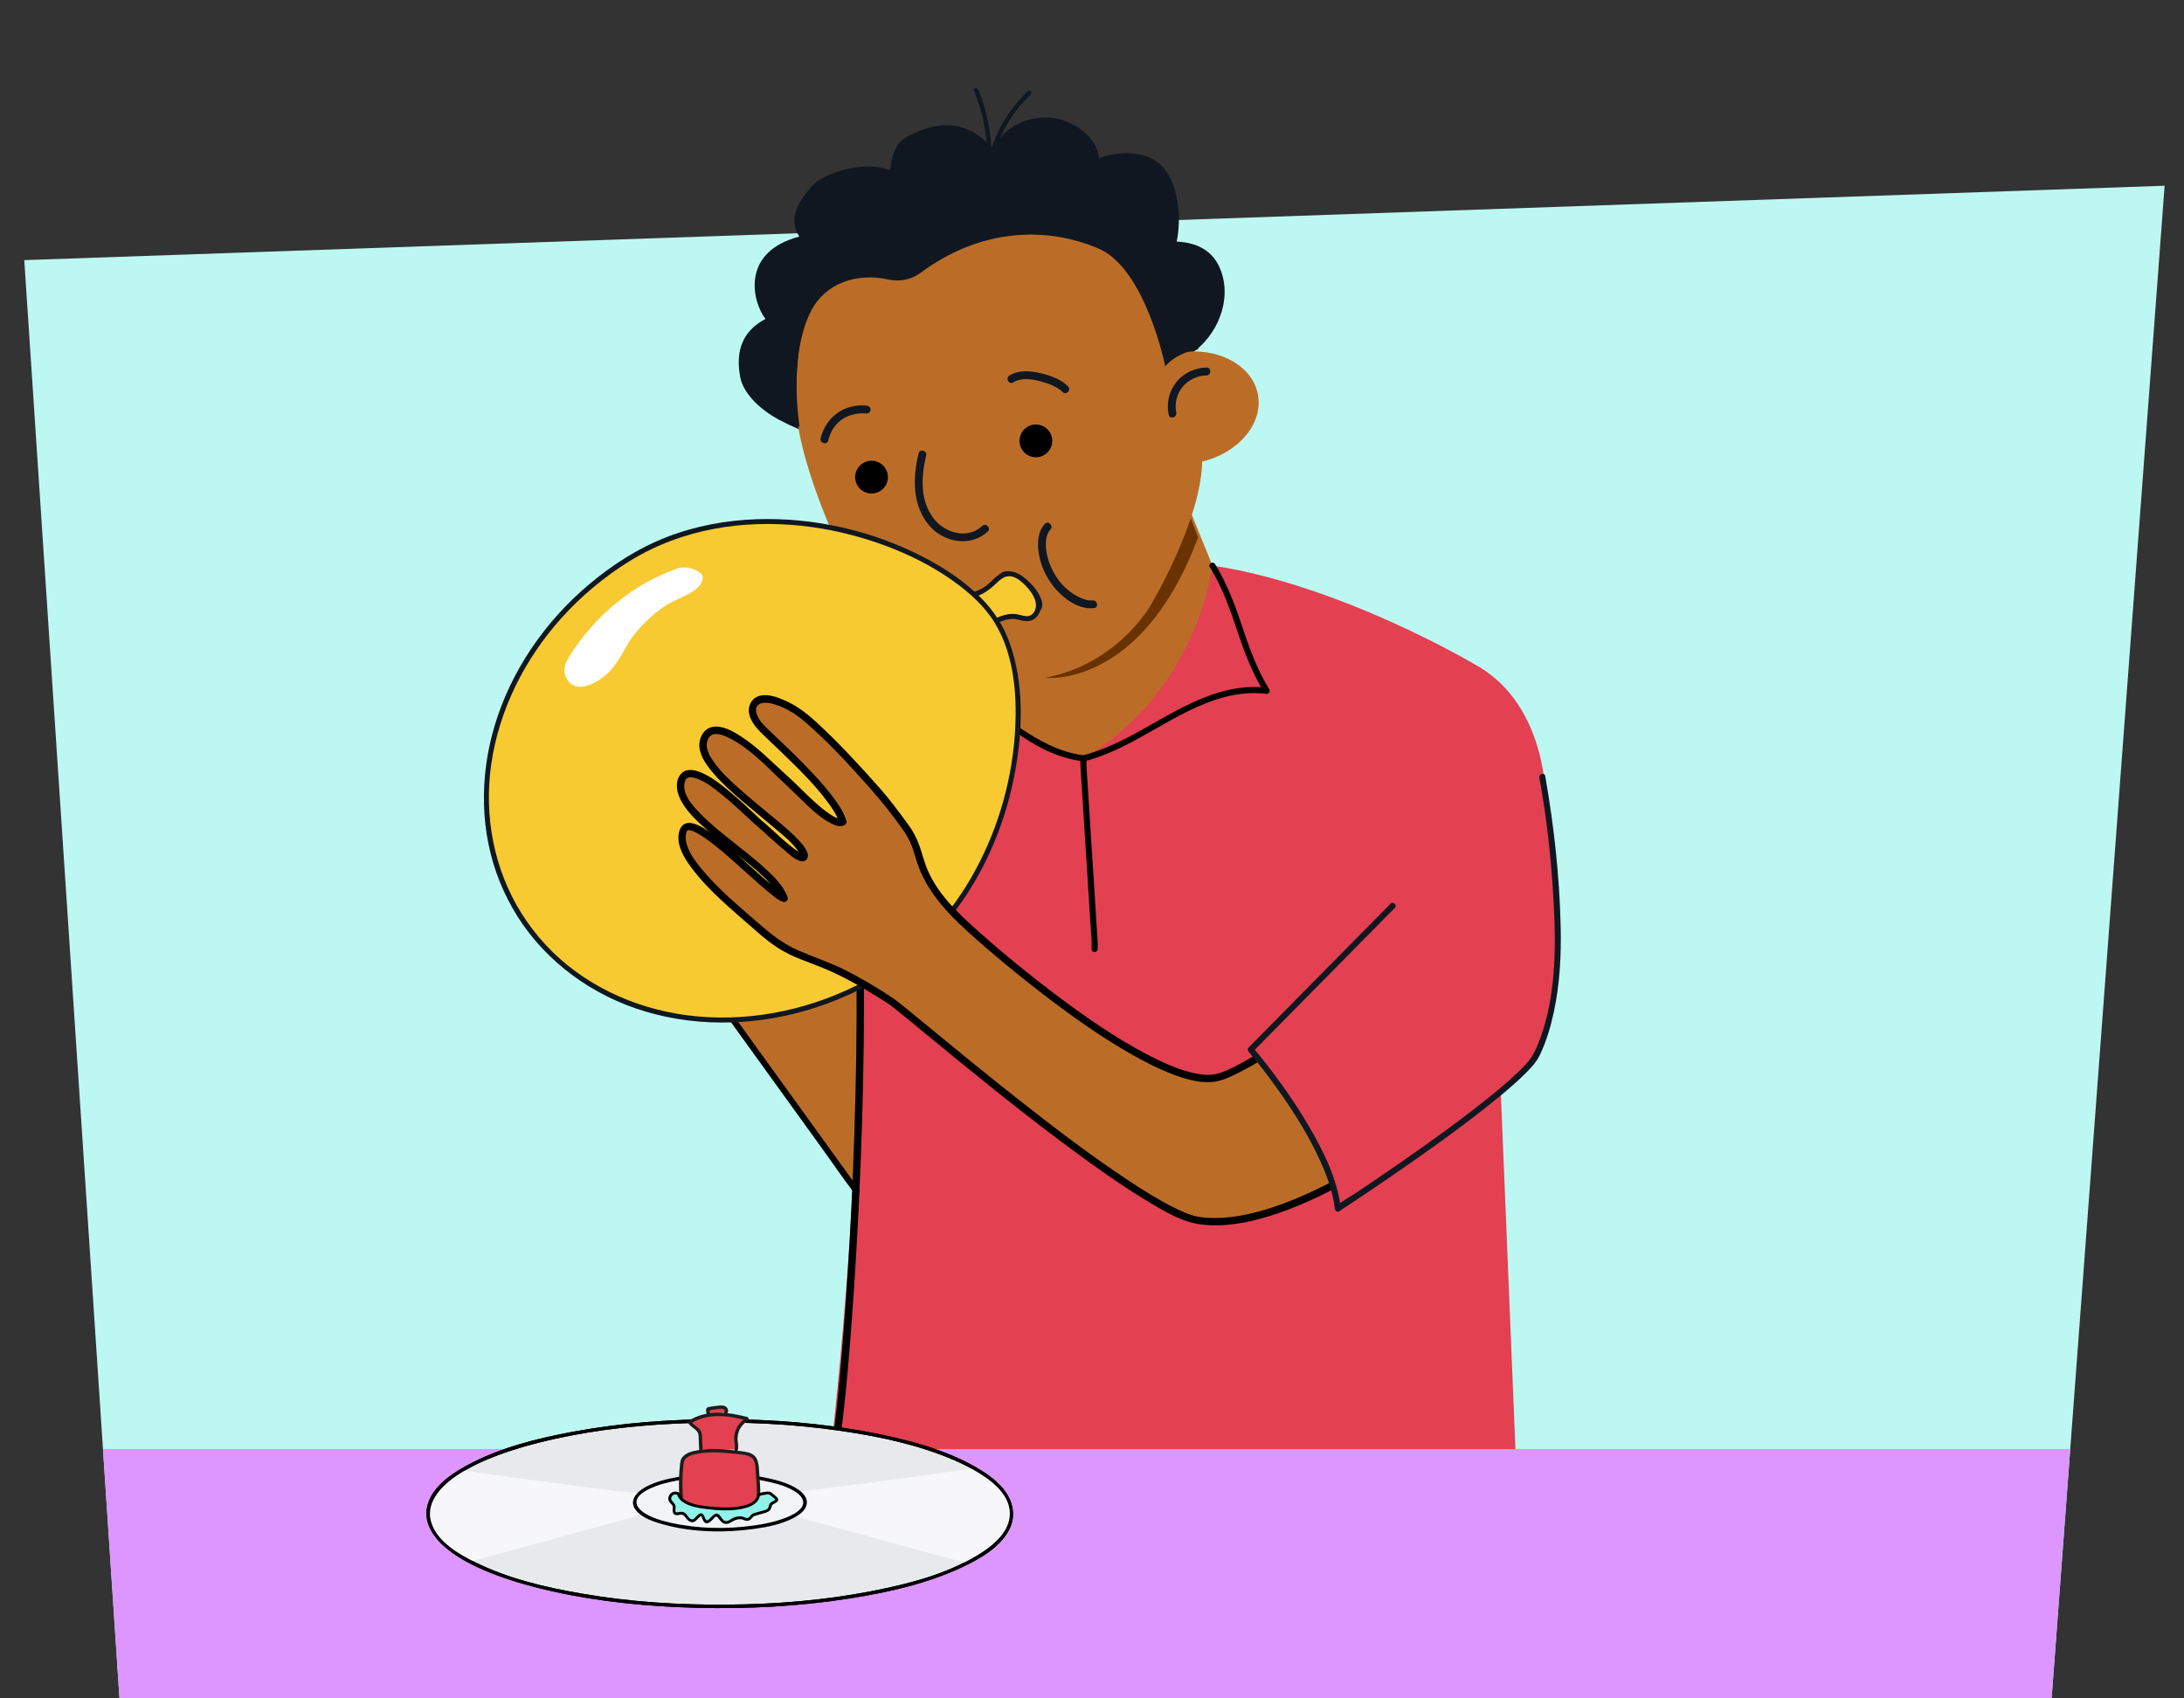 <?xml version="1.0" encoding="UTF-8"?>
<svg id="Stick_figures_en_schetsen" data-name="Stick figures en schetsen" xmlns="http://www.w3.org/2000/svg" xmlns:xlink="http://www.w3.org/1999/xlink" viewBox="0 0 720 560">
  <rect x="0" y="0" width="720" height="560" fill="#333333" stroke="none"/>
  <defs>
    <style>
      .cls-1 {
        fill: #dc96fe;
      }

      .cls-2 {
        fill: #e34051;
      }

      .cls-3 {
        fill: #bdf7f2;
      }

      .cls-4 {
        fill: #bb6d27;
      }

      .cls-5 {
        fill: #91f2e9;
      }

      .cls-6 {
        fill: #f7f6f9;
      }

      .cls-7 {
        fill: #1d1d1b;
      }

      .cls-8 {
        fill: #101720;
      }

      .cls-9 {
        fill: #6a3200;
      }

      .cls-10 {
        fill: #fff;
      }

      .cls-11 {
        fill: #f8ca31;
      }

      .cls-12 {
        fill: #e8e9ec;
      }

      .cls-13 {
        clip-path: url(#clippath);
      }

      .cls-14 {
        fill: #f2f3f4;
      }
    </style>
    <clipPath id="clippath">
      <path id="Path_17571-2" data-name="Path 17571" class="cls-3" d="M39.39,560L8,85.77l705.61-24.53-37.25,498.76H39.39Z"/>
    </clipPath>
  </defs>
  <g id="Achtergrond_2" data-name="Achtergrond 2">
    <path id="Path_17571" data-name="Path 17571" class="cls-3" d="M39.39,560L8,85.77l705.61-24.53-37.25,498.76H39.39Z"/>
    <g class="cls-13">
      <g id="Achtergrond_2-2" data-name="Achtergrond 2">
        <polygon class="cls-2" points="491.6 282.97 501.27 518.6 267.65 517.8 305.51 415.49 353.76 304.52 491.6 282.97"/>
      </g>
      <path class="cls-2" d="M486.63,219.31c-.2-.11-44.25-26.41-86.93-32.83-4.74,20.85-20.74,55.46-47.39,52.66-19.03-2-28.11-30.48-30.91-46.9-21.31,9.93-65.54,41.44-60.49,41.68,40.38,1.96,14.47,250.94,7.74,282.05l226.64-195.49c19.22-31.1,22.28-83.78-8.66-101.18Z"/>
      <rect class="cls-1" x="2.83" y="477.77" width="798.14" height="104.79"/>
    </g>
  </g>
  <path class="cls-4" d="M390.19,162.72c.36,1.41,9.52,23.77,9.52,23.77,0,0-4.69,41.27-42.53,63.55,0,0-18.83-5.42-22.02-9.64s-4.15-25.67-4.15-25.67l36.36-22.17,22.82-29.83Z"/>
  <path class="cls-9" d="M344.45,223.48h0s31.77,3.95,50.52-46.29l-7.6-19.88-42.93,66.17"/>
  <g>
    <polyline class="cls-4" points="284.13 321.84 232.23 272.16 202.98 282.69 282.37 392.72"/>
    <path d="M284.84,321.13c-5.87-5.62-11.74-11.24-17.61-16.86-9.29-8.89-18.57-17.78-27.86-26.67-2.14-2.05-4.28-4.1-6.43-6.15-.24-.23-.64-.38-.97-.26-8.55,3.08-17.1,6.16-25.65,9.24-1.2.43-2.4.86-3.6,1.3-.55.2-1,.91-.6,1.47,2.63,3.64,5.26,7.29,7.89,10.93,6.31,8.75,12.63,17.5,18.94,26.25,7.64,10.59,15.28,21.18,22.93,31.77,6.61,9.16,13.22,18.32,19.83,27.49,3.22,4.46,6.31,9.05,9.67,13.41.05.06.09.12.13.19.75,1.03,2.48.04,1.73-1.01-2.63-3.64-5.26-7.29-7.89-10.93-6.31-8.75-12.63-17.5-18.94-26.25-7.64-10.59-15.28-21.18-22.93-31.77-6.61-9.16-13.22-18.32-19.83-27.49-2.19-3.04-4.38-6.08-6.58-9.12-.68-.94-1.36-1.89-2.04-2.83-.33-.46-.64-1.07-1.05-1.46-.05-.05-.09-.13-.13-.19l-.6,1.47c8.55-3.08,17.1-6.16,25.65-9.24,1.2-.43,2.4-.86,3.6-1.3l-.97-.26c5.87,5.62,11.74,11.24,17.61,16.86,9.29,8.89,18.57,17.78,27.86,26.67,2.14,2.05,4.28,4.1,6.43,6.15.93.89,2.35-.52,1.41-1.41h0Z"/>
  </g>
  <g>
    <path d="M398.85,186.99c4,6.51,6.57,13.56,8.96,20.78,2.35,7.12,4.97,14.07,8.91,20.49l.86-1.5c-17.56-2.03-32.17,9.52-46.97,16.99-4.39,2.21-8.93,4.12-13.7,5.33-1.25.31-.72,2.24.53,1.93,16.63-4.18,29.63-16.71,46.13-21.14,4.58-1.23,9.29-1.65,14.01-1.1.77.09,1.23-.91.86-1.5-4-6.51-6.57-13.56-8.96-20.78-2.35-7.12-4.97-14.07-8.91-20.49-.67-1.09-2.4-.09-1.73,1.01h0Z"/>
    <path d="M317.3,202.13c-.85,2.99-1.86,5.94-3.32,8.69-.99,1.87-2.2,3.61-3.43,5.33-3.1,4.35-5.2,8.96-6.67,14.1-.21.75.5,1.4,1.23,1.23,3.66-.87,7.43-1.01,11.11-.16,3.36.78,6.47,2.27,9.42,4.03,6.33,3.76,12,8.54,18.65,11.78,4.08,1.99,8.38,3.34,12.89,3.91,1.27.16,1.26-1.84,0-2-8.08-1.04-15.06-5.03-21.68-9.55-5.73-3.91-11.48-8.29-18.33-10-4.15-1.04-8.43-.93-12.58.06.41.41.82.82,1.23,1.23.85-2.99,1.86-5.94,3.32-8.69.99-1.87,2.2-3.61,3.43-5.33,3.1-4.35,5.2-8.96,6.67-14.1.35-1.24-1.58-1.77-1.93-.53h0Z"/>
    <path d="M356.18,250.04c-.1,2.4.18,4.87.32,7.26.28,4.84.59,9.68.9,14.52.69,10.75,1.43,21.5,2.06,32.26.17,2.91.53,5.91.41,8.84-.05,1.29,1.95,1.28,2,0,.1-2.4-.18-4.87-.32-7.26-.28-4.84-.59-9.68-.9-14.52-.69-10.75-1.43-21.5-2.06-32.26-.17-2.91-.53-5.91-.41-8.84.05-1.29-1.95-1.28-2,0h0Z"/>
  </g>
  <path d="M281.35,283.37c.84,17.42,1.12,34.86,1.04,52.29-.08,16.77-.5,33.54-1.18,50.29-.59,14.32-1.37,28.63-2.36,42.92-.71,10.25-1.51,20.49-2.53,30.71-.3,3.04-.62,6.07-1,9.1-.09.69-.08.61-.17,1.26-.05.38-.11.77-.17,1.15-.05.28-.34,1.02-.27,1.28-.04-.15.31-.5.49-.61.76-.44,1.6.13,1.72.66,0-.02-.01-.05-.02-.07-.28-1.53-2.61-.88-2.33.64.21,1.17,1.75,1.32,2.32.35.25-.42.3-.99.39-1.46.39-2.26.63-4.55.89-6.82,1.03-9.18,1.78-18.4,2.48-27.61,1.06-14.05,1.91-28.11,2.57-42.18.8-17.06,1.33-34.13,1.53-51.2.21-18.02.05-36.04-.67-54.05-.09-2.22-.19-4.44-.29-6.66-.07-1.55-2.49-1.56-2.42,0h0Z"/>
  <g>
    <path class="cls-8" d="M390.67,117.83c9.37-5.05,15.22-16.83,12.31-27.08-1.24-4.38-4.41-10.59-15.05-11.1,1.55-7.71.73-18.27-4.34-24.29-5.06-6.02-14.92-5.65-21.34-3.2-.12-6.49-8.72-13.51-17.53-13.45-7.7.05-14.32,3.99-17.44,10.6-6.43-8.4-15.38-9.75-24.05-6.16-5.29,2.19-8.74,3.34-9.8,13.07-6.55-3.15-21.54-.32-26.44,5.95-2.23,2.86-7.95,9.15-3.46,15.83-19.41,5.07-15.58,21.45-11.17,27.17-7.62,3.97-9.94,10.57-8.34,19.14,1.1,5.87,7.36,11.2,12.64,14.01,36.26,19.29,57.76.3,85.92-6.94,16.7-4.3,33.41-8.6,50.11-12.9"/>
    <path class="cls-8" d="M326.49,63.36c-.78-12.11,4.6-23.94,13.3-32.22.67-.64-.35-1.66-1.02-1.02-8.96,8.52-14.52,20.77-13.72,33.24.06.92,1.5.93,1.44,0h0Z"/>
    <path class="cls-8" d="M326.54,57.84c1.04-9.61-.35-19.36-4.04-28.29-.35-.85-1.75-.48-1.39.38,3.65,8.83,5.01,18.41,3.99,27.91-.1.92,1.35.92,1.44,0h0Z"/>
    <path class="cls-4" d="M273.7,174.12c9.99,23.84,31.4,40.15,31.4,40.15,0,0,15.43,13.61,39.35,9.21,23.92-4.4,34.78-23.76,34.78-23.76,0,0,16.72-27.77,17.09-47.52,3.28-.79,6.26-2.09,8.84-3.75,6.87-4.39,10.83-11.36,9.55-18.29-1.68-9.14-11.83-15.08-23.45-14.21h-.01c-.25-.88-.5-1.74-.76-2.6-.27-.85-.53-1.7-.81-2.55-.37-1.12-.76-2.23-1.15-3.34-.2-.55-.4-1.09-.6-1.63-.15-.41-.31-.81-.46-1.22-.12-.3-.24-.6-.36-.9-.26-.63-.51-1.26-.78-1.89-.27-.66-.55-1.3-.85-1.95-.29-.65-.58-1.28-.88-1.92-.36-.76-.72-1.5-1.1-2.24-.37-.73-.76-1.46-1.15-2.19,0,0,.01,0,0-.01-.39-.72-.8-1.43-1.2-2.14-.21-.35-.41-.69-.61-1.04-.75-1.27-1.54-2.51-2.35-3.71-.28-.42-.55-.82-.84-1.21-.21-.31-.41-.6-.64-.89-.22-.29-.42-.58-.64-.86-1.46-1.96-3-3.81-4.63-5.54-.53-.56-1.06-1.1-1.59-1.63-.54-.53-1.09-1.07-1.64-1.58-.56-.52-1.14-1.03-1.73-1.53-.37-.32-.73-.62-1.11-.92-.24-.2-.49-.4-.74-.59-.53-.42-1.07-.83-1.63-1.22-.2-.16-.41-.3-.61-.44-.55-.39-1.1-.75-1.66-1.12-.53-.35-1.07-.68-1.61-1.01-.46-.28-.93-.55-1.38-.8-.33-.18-.65-.36-.98-.53-.9-.49-1.82-.94-2.76-1.36-.65-.3-1.3-.59-1.97-.86-.84-.34-1.71-.68-2.58-.98-.3-.1-.61-.21-.92-.31-.5-.18-1-.33-1.51-.48-.47-.15-.94-.28-1.42-.41-.18-.05-.37-.1-.54-.15-.4-.1-.81-.21-1.22-.3-.19-.04-.39-.1-.58-.13-1.22-.28-2.48-.51-3.75-.71-.43-.08-.86-.14-1.3-.19-.55-.08-1.09-.14-1.64-.2-1.47-.16-2.99-.27-4.53-.32-.31-.02-.63-.03-.95-.03-.28-.01-.58-.02-.87-.02-.33,0-.65,0-.99,0-1,0-1.99.02-3.01.08-.52.02-1.03.05-1.56.09-3.12.21-6.35.61-9.7,1.23-3.73.69-7.25,1.57-10.54,2.63-.26.08-.51.16-.77.25-1.43.47-2.83.99-4.18,1.54-.34.14-.68.29-1.02.43-1.2.51-2.37,1.05-3.51,1.61-.36.18-.72.35-1.06.54-.37.19-.73.38-1.09.58-.9.49-1.77,1-2.62,1.53t-.01,0c-.43.26-.85.52-1.26.8-.41.26-.82.54-1.23.83-.81.56-1.6,1.14-2.36,1.72-.77.6-1.52,1.2-2.24,1.83-.37.31-.72.63-1.07.95s-.71.64-1.05.97c-.34.33-.68.66-1.01,1-.39.39-.79.8-1.16,1.21-.17.18-.35.36-.52.55-.42.48-.84.96-1.24,1.44-.28.33-.55.66-.81,1-.29.35-.58.73-.86,1.1-.57.75-1.11,1.51-1.63,2.28-.15.21-.28.42-.42.62-.15.23-.3.47-.46.71-.29.44-.56.89-.84,1.35-.26.46-.53.91-.79,1.38-.26.46-.51.93-.76,1.4-.25.47-.5.95-.72,1.43-.24.48-.46.96-.69,1.45-.23.49-.44.98-.65,1.48-.17.4-.33.79-.49,1.2-.07.16-.13.31-.18.47-.18.44-.34.9-.51,1.35-.08.2-.16.42-.23.63-.09.25-.18.5-.26.76-.03.07-.06.14-.07.21-.07.21-.15.43-.22.65-.08.21-.15.43-.21.65-.12.39-.25.78-.36,1.17-1.1,3.67-1.91,7.52-2.46,11.52-.04.25-.07.5-.1.75-.16,1.15-.29,2.32-.38,3.51-.09.88-.15,1.77-.21,2.66-.05.9-.1,1.8-.13,2.7-.06,1.81-.09,3.65-.06,5.5,0,.62.02,1.24.04,1.86.08,2.49.22,5.02.45,7.58h-.01s1.1,11.74,10.7,34.63Z"/>
    <g>
      <circle cx="341.5" cy="145.37" r="5.4" transform="translate(97.91 425.4) rotate(-72.04)"/>
      <path class="cls-8" d="M360.06,197.97c-1.51.2-3.57-.65-4.99-1.41-2.49-1.33-4.67-3.28-6.3-5.59-2.01-2.84-3.49-6.24-3.87-9.72-.23-2.15-.2-4.97,1.39-6.64,1.15-1.21-.68-3.06-1.84-1.84-2.01,2.12-2.42,5.33-2.19,8.12.33,4.06,1.9,8.08,4.25,11.4,3.01,4.24,8.61,8.95,14.23,8.19,1.65-.22.95-2.73-.69-2.51h0Z"/>
      <circle cx="287.32" cy="157.32" r="5.4" transform="translate(49.07 382.13) rotate(-72.04)"/>
      <path class="cls-8" d="M285.7,133.73c-3.36-.32-6.87.46-9.63,2.45-2.82,2.02-4.73,4.99-5.53,8.36-.39,1.63,2.12,2.32,2.51.69.65-2.74,2.14-5.28,4.48-6.9s5.27-2.26,8.17-1.99c.7.07,1.3-.65,1.3-1.3,0-.76-.6-1.23-1.3-1.3h0Z"/>
      <path class="cls-8" d="M334.08,126.08c2.6-1.65,6.14-1.1,8.95-.35,2.47.66,5.54,1.74,7.26,3.53,1.16,1.21,3-.63,1.84-1.84-2.17-2.26-5.68-3.5-8.64-4.26-3.42-.88-7.59-1.31-10.73.67-1.41.89-.11,3.15,1.31,2.25h0Z"/>
    </g>
    <path class="cls-8" d="M263.91,87c-.52-2.85,18.67-20.4,18.67-20.4l32.38-11.44,34.33-.84s24.19,9.57,24.71,12.42c.52,2.85,16.84,18.07,16.84,18.07l4.14,30.41s-6.45.62-10.84,5.53c0,0-6.45-32.22-22.06-38.84-17.54-7.45-39.1-6.42-58.54,8.01-3.08,2.29-6.99,3.06-10.74,2.24-10.31-2.27-20.53,1.14-25.26,10.09-7.92,15-3.93,38.52-3.93,38.52-5.85-3.02-3.12-.79-3.12-.79l-5.86-30.09s9.82-20.03,9.3-22.88Z"/>
    <path class="cls-8" d="M397.75,121.18c-3.75.08-7.49,1.77-9.87,4.71-2.46,3.04-3.41,7.01-2.61,10.84.34,1.64,2.85.95,2.51-.69-.61-2.93.15-6.17,2.08-8.48s4.86-3.72,7.89-3.78c1.67-.04,1.68-2.64,0-2.6h0Z"/>
    <path class="cls-8" d="M323.79,173.43c-4.83,4.52-12.31,2.33-16-2.48-4.56-5.95-4.12-13.86-2.46-20.76.39-1.63-2.12-2.32-2.51-.69-1.95,8.09-2.13,17.25,3.62,23.89,4.76,5.51,13.59,7.1,19.18,1.87,1.23-1.15-.62-2.99-1.84-1.84h0Z"/>
    <g>
      <g>
        <path d="M334.77,189.91c3.31,1.45,6.05,4.16,7.54,7.44.31.68.57,1.41.52,2.15-.11,1.72-1.94,2.95-3.67,2.91s-3.28-1.06-4.52-2.25c-2.93-2.8-5.79-7.99-4.69-9.85,1.1-1.86,3.08-1.11,4.81-.4"/>
        <path class="cls-8" d="M334.38,190.59c2.34,1.05,4.4,2.68,5.89,4.78.71,1.01,1.51,2.24,1.74,3.47s-.57,2.19-1.68,2.6c-2.47.91-4.85-1.37-6.31-3.08-1.45-1.7-2.81-3.78-3.37-5.97-.21-.84-.3-1.77.54-2.27.98-.58,2.45.18,3.37.55.94.38,1.34-1.14.42-1.51-1.22-.5-2.64-1.07-3.97-.66-1.18.37-2,1.47-2.07,2.69s.4,2.39.87,3.46c.61,1.37,1.42,2.65,2.32,3.84,1.75,2.3,4.38,5.01,7.56,4.68,1.39-.14,2.79-.91,3.49-2.16.85-1.52.29-3.15-.44-4.59-1.6-3.17-4.33-5.75-7.57-7.19-.91-.41-1.71.94-.79,1.36h0Z"/>
      </g>
      <g>
        <path class="cls-11" d="M320.86,196.07c1.96-.48,3.8-1.42,5.33-2.74,1.75-1.5,3.25-3.56,5.51-4.06,3.02-.66,5.77,1.78,7.73,4.17,1.33,1.62,2.62,3.42,2.88,5.5.26,2.08-.87,4.48-2.91,4.94-1.44.33-2.89-.33-4.35-.56-3.43-.54-6.74,1.32-9.72,3.12l-4.47-10.38Z"/>
        <path class="cls-8" d="M321.08,196.87c3.01-.78,5.23-2.48,7.44-4.6,1.07-1.03,2.28-2.12,3.82-2.26,1.59-.15,3.08.71,4.26,1.7,2.15,1.81,4.86,4.82,4.92,7.79.02,1.25-.53,2.7-1.67,3.34-1.44.8-3.2-.1-4.69-.32-3.72-.56-7.17,1.37-10.24,3.21l1.13.3c-1.49-3.46-2.98-6.92-4.47-10.38-.42-.97-1.84-.13-1.43.83,1.49,3.46,2.98,6.92,4.47,10.38.18.41.78.5,1.13.3,1.71-1.03,3.45-2.06,5.37-2.65.92-.28,1.87-.46,2.83-.44,1.06.02,2.04.35,3.06.56,1.52.31,3.03.25,4.27-.78,1.05-.87,1.66-2.18,1.83-3.51.44-3.35-2.04-6.47-4.22-8.73s-5.32-4.16-8.49-2.75c-1.62.72-2.82,2.07-4.09,3.26-1.62,1.53-3.5,2.6-5.67,3.16-1.03.27-.59,1.86.44,1.59Z"/>
      </g>
      <g>
        <path class="cls-11" d="M171.28,301.71c23.61,37.49,77.73,45.84,120.88,18.66,43.15-27.18,52.49-92.82,35.38-117.09-17.11-24.27-77.73-45.84-120.88-18.66-43.15,27.18-58.99,79.6-35.38,117.09Z"/>
        <path class="cls-8" d="M170.56,302.12c9.71,15.33,24.94,26.26,42.27,31.42,18.29,5.45,38.16,4.55,56.22-1.37,9.54-3.13,18.81-7.61,27.02-13.42,7.12-5.04,13.34-11.22,18.62-18.15,10.27-13.47,16.95-29.68,19.98-46.31,2.51-13.79,2.96-28.95-1.83-42.33-2.05-5.72-5.25-10.66-9.55-14.95-5.49-5.48-12.09-9.83-18.95-13.38-16.77-8.67-36.06-13.08-54.94-12.43-10.06.35-20.11,2.21-29.52,5.85-9.53,3.7-18.2,9.28-25.98,15.88-14.36,12.18-25.47,28.34-30.86,46.44-5,16.76-4.86,35.1,1.74,51.41,1.59,3.94,3.53,7.72,5.78,11.32.56.9,1.99.07,1.43-.83-9.2-14.67-12.5-32.27-10.03-49.36,2.59-17.93,11.07-34.72,23.14-48.13,6.51-7.23,14.04-13.53,22.3-18.67,8.59-5.35,18.19-8.91,28.13-10.76,18.76-3.49,38.54-1.04,56.36,5.58,7.82,2.91,15.39,6.69,22.2,11.53,5.33,3.78,10.48,8.35,13.9,13.99,6.65,10.95,7.47,25.08,6.51,37.53-1.24,16.09-6.12,32.06-14.14,46.07-4.23,7.4-9.4,14.27-15.5,20.23-6.62,6.46-14.3,11.58-22.57,15.69-17.17,8.52-36.82,12.29-55.88,9.77-17.54-2.32-34.35-10.13-46.48-23.16-2.96-3.18-5.6-6.63-7.92-10.29-.57-.9-2-.07-1.43.83Z"/>
      </g>
      <path class="cls-10" d="M222.25,187.88c-13.48,4.81-25.89,14.95-34.19,27.97-.97,1.53-1.93,3.2-2,4.96-.04,1.07.26,2.08.74,2.94,2.32,4.15,6.99,3,11.22.11,4.23-2.89,6.23-6.79,8.87-11.41s7.64-9.34,11.84-12.3c3.36-2.37,7.33-3.32,10.62-5.83,1.45-1.11,2.88-3.12,2.14-4.64-.28-.58-.82-.93-1.34-1.25-2.05-1.25-4.97-2.02-7.91-.55"/>
    </g>
  </g>
  <g>
    <path class="cls-4" d="M460.05,309.65c-12.83,20.46-50.97,44.22-59.18,45.72-21.31,3.89-78.83-46.07-87.09-54.93-13.08-14.03-8.74-18.98-15.39-27.94-6.65-8.96-4.48-6.49-12.99-16.02-.26-.3-17.52-19.22-23.18-22.37-1.2-.67-10.35-6.21-13.39-2.32-3.03,3.89,3.26,9.26,4.65,10.6,6.91,6.67,22.09,20.55,24.36,28.6-3.97,1.81-15.58-11.29-19.52-14.64-1.95-1.66-23.11-24.07-26.42-12.03-2.89,10.52,31.17,30.03,33.05,37.34,1.3,5.07-12.94-9-14.33-9.96-2.24-1.56-23.87-24.65-26.15-13.76-2.41,11.52,30.05,26.76,34.02,38.24-4.81-1.38-30-29.2-33.1-22.71-4.19,8.77,15.78,24.67,24.51,32.45,14.8,13.2,16.25,6.09,43.82,24.17,5.17,3.39,76.11,65.11,99.63,71.96,35.72,7.85,101.11-49.18,101.11-49.18-.23-5.72-34.42-43.21-34.42-43.21Z"/>
    <path d="M459,309.04c-3.5,5.55-8.07,10.39-12.83,14.87-5.33,5.01-11.05,9.61-16.98,13.9-5.27,3.82-10.72,7.41-16.35,10.67-3.56,2.06-7.3,4.29-11.27,5.48-3.09.92-6.64.28-9.77-.58-4.69-1.29-9.15-3.35-13.45-5.6-10.71-5.6-20.71-12.59-30.36-19.85-8.7-6.55-17.15-13.45-25.28-20.7-6.95-6.19-14.17-12.84-17.46-21.78-.8-2.17-1.37-4.41-2.14-6.58-.89-2.5-2.1-4.82-3.67-6.96-3.05-4.15-6.06-8.26-9.48-12.12-6.6-7.45-13.39-14.81-20.71-21.57-3.16-2.91-6.35-5.4-10.28-7.16-2.5-1.12-5.44-2.26-8.22-1.71-2.9.58-4.42,3.48-3.73,6.26.69,2.78,2.92,5.08,4.94,6.99s4.04,3.85,6.04,5.79c5.18,5.01,10.44,10.12,14.75,15.92,1.58,2.13,3.19,4.44,3.95,7.01l.84-1.49c-.47.19-.86.14-1.46-.06-.81-.26-1.56-.72-2.27-1.18-1.99-1.28-3.78-2.85-5.53-4.43-3.11-2.83-6.01-5.89-9.14-8.7-4.93-4.43-9.48-9.22-15.11-12.81-2.61-1.66-6.02-3.61-9.24-2.94-2.94.6-4.51,3.86-4.21,6.66.36,3.35,2.62,6.29,4.75,8.76,2.96,3.43,6.39,6.45,9.83,9.39,3.53,3.01,7.16,5.91,10.68,8.92,2.51,2.14,5.38,4.39,7.24,7.14.14.21.28.43.41.66.15.28.21.43.24.52.03.1.06.2.09.3.06.21.02.1.02.11.13.05-.14.12.06-.13.17-.2.26-.32.51-.44.23-.11.38.07-.01-.09-.03-.01.07.04-.12-.05-.14-.06-.27-.14-.41-.21-.64-.36-1.24-.79-1.83-1.23-3.02-2.24-5.78-4.87-8.56-7.4-.75-.68-1.5-1.35-2.29-1.98.23.18,0,0-.14-.13-.16-.14-.31-.28-.47-.42-.43-.39-.85-.79-1.27-1.19-2.67-2.52-5.35-5.03-8.16-7.39-2.92-2.45-6.01-4.97-9.49-6.57-2.37-1.09-5.65-1.94-7.45.58-1.88,2.64-.97,6.23.49,8.82,2.07,3.64,5.3,6.62,8.43,9.34,3.83,3.35,7.89,6.43,11.84,9.63,3.49,2.82,7.05,5.72,9.92,9.18.99,1.2,1.93,2.54,2.46,4.02l1.49-1.49c-.37-.11.09.07-.22-.08-.18-.09-.35-.19-.52-.29-.48-.29-.93-.61-1.38-.94-1.12-.83-2.18-1.74-3.23-2.65-2.97-2.56-5.86-5.22-8.79-7.82s-5.97-5.24-9.13-7.62c-2.17-1.64-4.69-3.61-7.41-4.19-2.72-.58-4.18,1.28-4.46,3.85-.43,3.89,1.96,7.72,4.17,10.71,5.86,7.93,13.72,14.15,21.04,20.65,2.87,2.55,5.88,5,9.23,6.92,2.47,1.41,5.1,2.48,7.75,3.48,3.29,1.24,6.55,2.51,9.73,4.02,5.29,2.52,10.36,5.49,15.29,8.65,1.01.64,2.02,1.27,2.98,1.98.07.05.44.34.14.1.1.08.2.16.31.24.31.24.62.49.92.73,1.69,1.35,3.37,2.73,5.04,4.11,5.27,4.34,10.54,8.68,15.83,12.99,14.05,11.44,28.23,22.75,42.94,33.33,6.58,4.74,13.27,9.36,20.26,13.49,4.95,2.92,10.37,6.17,16.14,6.98,7.78,1.09,15.75-.43,23.17-2.74,8.7-2.7,17.01-6.62,24.99-10.97,14.72-8.02,28.55-17.69,41.73-28.04,3.19-2.5,6.35-5.05,9.43-7.69.17-.15.39-.29.55-.47.61-.71.29-1.65-.03-2.42-.92-2.3-2.46-4.37-3.89-6.36-4.59-6.38-9.7-12.39-14.8-18.36-4.44-5.18-8.94-10.3-13.51-15.36-.73-.81-1.45-1.61-2.19-2.42-1.05-1.15-2.76.56-1.71,1.71,3.85,4.23,7.65,8.51,11.41,12.82,6.3,7.23,12.64,14.51,18.3,22.26,1.11,1.52,2.21,3.07,3.17,4.7.34.57.66,1.15.93,1.76.08.17-.04-.13.06.15.04.11.07.21.11.32.03.1.04.23.08.32.12.22-.01-.26,0,.02l.35-.85c-5.1,4.45-10.46,8.62-15.86,12.69-11.64,8.76-23.79,16.95-36.64,23.83-6.67,3.57-13.55,6.8-20.72,9.24-6.26,2.13-12.82,3.75-19.46,3.8-2.65.02-5.48-.11-8.02-.93-1.98-.64-3.87-1.5-5.73-2.43-5.27-2.62-10.28-5.76-15.18-9.01-12.49-8.26-24.41-17.38-36.17-26.63-10.43-8.21-20.69-16.61-30.94-25.05-2.88-2.37-5.75-4.77-8.68-7.08-1.26-1-2.55-1.86-3.91-2.73-4.27-2.74-8.65-5.34-13.18-7.64-5.15-2.61-10.57-4.41-15.86-6.68-5.4-2.32-9.76-5.95-14.14-9.79-6.3-5.51-12.83-10.94-18.12-17.47-2.06-2.55-4.26-5.55-4.86-8.85-.2-1.09-.16-2.29.34-3.3.17-.34,0-.14.23-.25-.15.07-.02-.02.18-.04-.2.03.1-.01.28,0,.17.02.47.07.89.2.45.14.73.27,1.14.47,1.07.52,2.08,1.17,3.06,1.84,2.57,1.75,4.96,3.75,7.32,5.77,4.8,4.11,9.34,8.53,14.25,12.52,1.29,1.05,2.72,2.35,4.35,2.85.84.26,1.8-.62,1.49-1.49-1.25-3.51-4.01-6.34-6.67-8.84-3.57-3.36-7.47-6.35-11.3-9.4-3.74-2.98-7.53-5.98-10.87-9.41-2.21-2.27-4.97-5.22-5.24-8.56-.09-1.1.16-2.49.89-3.08.12-.1.63-.3.87-.32.62-.05,1.02.04,1.63.21,3.28.93,6.26,3.33,8.88,5.43,2.98,2.39,5.79,4.97,8.57,7.58.89.84,1.77,1.69,2.68,2.5.29.26.6.5.91.75.02.02-.16-.14.1.09.18.15.35.31.53.46,2.67,2.37,5.26,4.84,8.02,7.1,1.28,1.06,5.29,5.02,7.14,3.09,1.77-1.85-1.35-5.19-2.52-6.45-2.67-2.87-5.76-5.37-8.78-7.87-3.61-3-7.26-5.95-10.76-9.08-3.06-2.74-6.18-5.62-8.54-9-1.54-2.2-2.96-4.85-1.79-7.36,1.19-2.55,4.05-1.76,6.3-.71,6.41,3,11.71,8.37,16.74,13.23,2.22,2.15,4.47,4.25,6.69,6.4,3.26,3.16,6.7,6.75,10.79,8.83,1.25.64,2.86,1.28,4.25.7.6-.25,1.05-.8.84-1.49-.77-2.64-2.31-5.01-3.92-7.21-2.09-2.86-4.43-5.54-6.84-8.13-4.51-4.84-9.31-9.41-14.11-13.96-1.86-1.76-4.2-3.79-4.82-6.39-.76-3.24,2.56-3.62,4.86-3.07,4.09.98,7.91,3.27,11.07,5.99,7.01,6.04,13.46,12.91,19.61,19.81,3.54,3.97,6.96,7.92,10.11,12.2,1.83,2.5,3.78,4.92,5.06,7.76.93,2.05,1.5,4.25,2.18,6.39,3.01,9.43,9.63,16.59,16.81,23.11,7.7,6.99,15.74,13.62,23.97,19.97,9.65,7.45,19.62,14.6,30.23,20.61,4.53,2.56,9.21,4.93,14.1,6.73,3.68,1.35,7.67,2.48,11.63,2.32,3.44-.14,6.59-1.7,9.61-3.23,5.15-2.61,10.08-5.65,14.89-8.84,11.67-7.75,23.18-16.58,32.3-27.3,1.93-2.26,3.74-4.64,5.33-7.15.83-1.32-1.26-2.53-2.09-1.22Z"/>
  </g>
  <path class="cls-2" d="M412.35,346.09s26.2,30.36,28.7,52.41c0,0,54.9-35.77,64.88-49.49,9.98-13.73,10.4-74.73,0-100.59-10.4-25.85-52.41,25.3-52.41,25.3l-41.18,72.37Z"/>
  <path class="cls-8" d="M458.43,297.97c-5.27,5.34-10.53,10.67-15.8,16.01-8.4,8.51-16.8,17.02-25.19,25.53-1.93,1.96-3.87,3.92-5.8,5.87-.4.41-.36,1,0,1.41,3.13,3.63,6.04,7.47,8.84,11.36,5.72,7.92,11.03,16.27,15.01,25.21,2.14,4.8,3.93,9.89,4.55,15.13.08.7.8,1.32,1.5.86,5.73-3.73,11.39-7.57,17.03-11.44,10.8-7.42,21.51-15.01,31.78-23.14,4.26-3.37,8.49-6.84,12.36-10.66,1.9-1.88,3.76-3.8,4.92-6.22,2.15-4.47,3.57-9.3,4.61-14.14,2.02-9.36,2.49-18.94,2.26-28.5-.38-16.22-2.16-32.5-4.93-48.49-.05-.3-.1-.6-.16-.9-.23-1.26-2.16-.73-1.93.53,2.45,13.45,3.96,27.17,4.7,40.81.87,15.96.81,33.03-5.53,48.01-.94,2.21-1.94,3.85-3.57,5.63-3.39,3.68-7.26,6.93-11.13,10.09-10,8.16-20.55,15.67-31.15,23.02-4.36,3.02-8.75,6.01-13.16,8.97-2.22,1.49-4.71,2.82-6.79,4.5-.1.08-.21.14-.32.21l1.5.86c-1.15-9.82-5.79-19.1-10.75-27.52-4.41-7.5-9.46-14.64-14.86-21.46-1.11-1.4-2.22-2.79-3.39-4.14v1.41c5.27-5.34,10.53-10.67,15.8-16.01,8.4-8.51,16.8-17.02,25.19-25.53,1.93-1.96,3.87-3.92,5.8-5.87.9-.92-.51-2.33-1.41-1.41h0Z"/>
  <g>
    <g>
      <g>
        <path class="cls-12" d="M321.2,484.12c-16.48-9.32-47.87-15.62-83.88-15.62s-68.93,6.61-85.07,16.31c-7.09,4.26-11.11,9.12-11.11,14.28,0,5.79,5.06,11.21,13.87,15.83,16.85,8.84,47.41,14.75,82.31,14.75s64.26-5.68,81.31-14.24c9.41-4.73,14.86-10.34,14.86-16.34,0-5.44-4.46-10.54-12.29-14.97ZM237.32,499c-7.6,0-13.76-1.96-13.76-4.37s6.16-4.38,13.76-4.38,13.76,1.96,13.76,4.38-6.16,4.37-13.76,4.37Z"/>
        <g>
          <path d="M321.49,483.63c-10.51-5.92-22.6-9.03-34.36-11.29-16.15-3.1-32.65-4.37-49.08-4.41-16.48-.04-33.04,1.16-49.26,4.17-11.94,2.22-24.23,5.28-34.96,11.15-5.28,2.89-11.49,7.12-12.96,13.37-1.35,5.73,2.38,10.74,6.62,14.14,4.8,3.85,10.53,6.47,16.26,8.62,6.01,2.25,12.22,3.96,18.48,5.35,15.55,3.45,31.53,5,47.44,5.4,16.86.42,33.82-.46,50.49-3.09,12.73-2.01,25.7-4.91,37.39-10.47,5.67-2.69,12.09-6.37,15.11-12.15,2.61-4.99,1.09-10.24-2.55-14.25-2.44-2.68-5.5-4.76-8.63-6.54-.63-.36-1.2.61-.57.97,5.23,2.99,12.01,7.71,12.01,14.48,0,6.16-5.76,10.7-10.51,13.61-10.51,6.43-23.06,9.61-35.03,11.94-15.59,3.04-31.53,4.32-47.4,4.46-16.14.14-32.35-.9-48.26-3.65-11.96-2.06-24.18-4.93-35.11-10.35-5.46-2.71-12.13-6.59-14.3-12.68-2.29-6.43,2.68-11.95,7.59-15.41,4.43-3.12,9.45-5.39,14.51-7.27,5.82-2.16,11.82-3.81,17.87-5.16,15.08-3.37,30.55-4.93,45.98-5.38,16.36-.49,32.82.26,49.02,2.62,12.62,1.84,25.43,4.54,37.2,9.61,2.2.95,4.37,2,6.46,3.18.63.36,1.2-.62.57-.97Z"/>
          <path d="M237.32,498.43c-2.47-.01-4.94-.19-7.36-.69-1.64-.34-3.47-.78-4.86-1.78-3.11-2.23,2.53-3.93,4.13-4.31,4.66-1.11,9.78-1.16,14.49-.34,1.21.21,8.38,1.62,6.46,4.07-1,1.28-3.12,1.79-4.61,2.15-2.7.66-5.49.88-8.26.89-.72,0-.73,1.13,0,1.13,2.87-.02,5.77-.24,8.56-.93,1.7-.42,3.72-1.01,4.98-2.31,2.64-2.72-1.88-4.81-3.97-5.44-5.38-1.61-11.56-1.61-17.04-.51-1.95.39-8.26,1.89-6.62,5.2.79,1.59,2.95,2.31,4.52,2.78,3.08.92,6.36,1.19,9.57,1.2.72,0,.73-1.12,0-1.13Z"/>
        </g>
      </g>
      <path class="cls-6" d="M333.49,499.09c0,6.01-5.45,11.62-14.86,16.34l-56.97-15.57c2.41-1.32,3.79-2.86,3.79-4.49,0-1.29-.87-2.53-2.43-3.64,8.95-.76,38.02-4.77,58.18-7.61,7.83,4.42,12.29,9.53,12.29,14.97Z"/>
      <path class="cls-6" d="M211.85,499.38l-56.83,15.54c-8.8-4.62-13.87-10.04-13.87-15.83,0-5.16,4.02-10.02,11.11-14.28,23.7,3.33,57.17,7.9,58.12,7.29l.12.57c-.85.85-1.31,1.75-1.31,2.7,0,1.35.94,2.63,2.61,3.77l.05.24Z"/>
      <g>
        <path class="cls-14" d="M263.02,491.72c-4.39-3.13-14.25-5.31-25.7-5.31-12.57,0-23.22,2.63-26.83,6.25-.85.85-1.31,1.75-1.31,2.7,0,1.35.94,2.63,2.61,3.77,4.47,3.06,14.22,5.18,25.53,5.18,10.39,0,19.47-1.79,24.34-4.45,2.41-1.32,3.79-2.86,3.79-4.49,0-1.29-.87-2.53-2.43-3.64ZM237.32,499c-7.6,0-13.76-1.96-13.76-4.37s6.16-4.38,13.76-4.38,13.76,1.96,13.76,4.38-6.16,4.37-13.76,4.37Z"/>
        <g>
          <path d="M237.32,498.43c-2.47-.01-4.94-.19-7.36-.69-1.64-.34-3.47-.78-4.86-1.78-3.11-2.23,2.53-3.93,4.13-4.31,4.66-1.11,9.78-1.16,14.49-.34,1.21.21,8.38,1.62,6.46,4.07-1,1.28-3.12,1.79-4.61,2.15-2.7.66-5.49.88-8.26.89-.72,0-.73,1.13,0,1.13,2.87-.02,5.77-.24,8.56-.93,1.7-.42,3.72-1.01,4.98-2.31,2.64-2.72-1.88-4.81-3.97-5.44-5.38-1.61-11.56-1.61-17.04-.51-1.95.39-8.26,1.89-6.62,5.2.79,1.59,2.95,2.31,4.52,2.78,3.08.92,6.36,1.19,9.57,1.2.72,0,.73-1.12,0-1.13Z"/>
          <path d="M263.31,491.24c-2.87-2-6.41-3.02-9.78-3.77-4.84-1.07-9.82-1.53-14.78-1.61-5.07-.08-10.18.24-15.18,1.12-3.76.66-7.67,1.6-11.03,3.49-2.66,1.5-5.31,4.39-2.97,7.39,2.15,2.76,6.2,4,9.43,4.87,9.53,2.57,19.98,2.73,29.71,1.37,4.41-.61,9.03-1.54,13-3.65,1.74-.92,3.82-2.33,4.23-4.41.41-2.07-1.11-3.68-2.64-4.82-.58-.43-1.14.54-.57.97,1.82,1.36,2.94,3.31,1.21,5.25-1.22,1.37-3.02,2.23-4.7,2.91-3.39,1.37-7.03,2.12-10.63,2.63-8.99,1.27-18.52,1.13-27.4-.87-3.03-.68-6.22-1.57-8.85-3.29-2.16-1.41-3.63-3.57-1.48-5.78.85-.87,1.94-1.5,3.02-2.04,3.1-1.54,6.57-2.36,9.96-2.95,4.59-.81,9.27-1.12,13.93-1.09,4.98.03,9.99.43,14.87,1.46,3.47.73,7.12,1.72,10.07,3.77.6.42,1.16-.56.57-.97Z"/>
        </g>
      </g>
      <g>
        <path d="M321.49,483.63c-10.51-5.92-22.6-9.03-34.36-11.29-16.15-3.1-32.65-4.37-49.08-4.41-16.48-.04-33.04,1.16-49.26,4.17-11.94,2.22-24.23,5.28-34.96,11.15-5.28,2.89-11.49,7.12-12.96,13.37-1.35,5.73,2.38,10.74,6.62,14.14,4.8,3.85,10.53,6.47,16.26,8.62,6.01,2.25,12.22,3.96,18.48,5.35,15.55,3.45,31.53,5,47.44,5.4,16.86.42,33.82-.46,50.49-3.09,12.73-2.01,25.7-4.91,37.39-10.47,5.67-2.69,12.09-6.37,15.11-12.15,2.61-4.99,1.09-10.24-2.55-14.25-2.44-2.68-5.5-4.76-8.63-6.54-.63-.36-1.2.61-.57.97,5.23,2.99,12.01,7.71,12.01,14.48,0,6.16-5.76,10.7-10.51,13.61-10.51,6.43-23.06,9.61-35.03,11.94-15.59,3.04-31.53,4.32-47.4,4.46-16.14.14-32.35-.9-48.26-3.65-11.96-2.06-24.18-4.93-35.11-10.35-5.46-2.71-12.13-6.59-14.3-12.68-2.29-6.43,2.68-11.95,7.59-15.41,4.43-3.12,9.45-5.39,14.51-7.27,5.82-2.16,11.82-3.81,17.87-5.16,15.08-3.37,30.55-4.93,45.98-5.38,16.36-.49,32.82.26,49.02,2.62,12.62,1.84,25.43,4.54,37.2,9.61,2.2.95,4.37,2,6.46,3.18.63.36,1.2-.62.57-.97Z"/>
        <path d="M237.32,498.43c-2.47-.01-4.94-.19-7.36-.69-1.64-.34-3.47-.78-4.86-1.78-3.11-2.23,2.53-3.93,4.13-4.31,4.66-1.11,9.78-1.16,14.49-.34,1.21.21,8.38,1.62,6.46,4.07-1,1.28-3.12,1.79-4.61,2.15-2.7.66-5.49.88-8.26.89-.72,0-.73,1.13,0,1.13,2.87-.02,5.77-.24,8.56-.93,1.7-.42,3.72-1.01,4.98-2.31,2.64-2.72-1.88-4.81-3.97-5.44-5.38-1.61-11.56-1.61-17.04-.51-1.95.39-8.26,1.89-6.62,5.2.79,1.59,2.95,2.31,4.52,2.78,3.08.92,6.36,1.19,9.57,1.2.72,0,.73-1.12,0-1.13Z"/>
      </g>
    </g>
    <g>
      <g>
        <g>
          <path class="cls-2" d="M233.51,466.32c-.05-.43-.1-.86-.16-1.28-.02-.14-.03-.3.06-.41.08-.1.21-.13.33-.15,1.14-.21,2.28-.37,3.43-.47.59-.05,1.21-.09,1.72.21s.79,1.05.41,1.49"/>
          <path class="cls-7" d="M234.07,466.32c-.05-.37-.09-.74-.14-1.11,0-.08,0-.19-.03-.26v-.09c-.2.16-.24.22-.12.18.07.04.36-.07.45-.09.73-.13,1.46-.23,2.19-.32.61-.07,1.32-.22,1.92-.05.21.06.39.15.5.35.05.09.13.29.06.37-.19.24-.23.56,0,.8.19.19.61.24.8,0,.54-.69.39-1.64-.28-2.2-.74-.62-1.76-.51-2.65-.42-1.03.11-2.05.25-3.06.43-.48.09-.88.33-.92.86-.04.5.1,1.05.16,1.54.04.3.23.56.56.56.28,0,.6-.26.56-.56h0Z"/>
        </g>
        <g>
          <path class="cls-2" d="M242.7,477.95c.32-.98.01-2.04-.08-3.07-.21-2.37.85-4.8,2.72-6.27l.89-.85c-3.14-.83-6.36-1.47-9.6-1.43-3.25.04-6.54.8-9.26,2.58l.22.39c.61.52,1.21,1.03,1.82,1.55.51.43,1.03.89,1.27,1.51.14.38.16.8.18,1.21.07,1.46.14,2.93.21,4.39"/>
          <path class="cls-7" d="M243.24,478.1c.29-1.15,0-2.21-.07-3.36-.07-1.09.13-2.18.57-3.18.64-1.42,1.78-2.35,2.88-3.4.31-.29.16-.84-.25-.94-6.35-1.66-13.47-2.52-19.29,1.21-.26.17-.36.5-.2.77.7,1.25,2.23,1.79,3.04,2.96.54.78.4,1.98.44,2.89.05.98.09,1.95.14,2.93.03.72,1.16.73,1.13,0-.05-1.1-.1-2.2-.16-3.3-.04-.85.02-1.79-.31-2.59-.65-1.54-2.52-2.07-3.3-3.46l-.2.77c5.57-3.56,12.36-2.68,18.42-1.09l-.25-.94c-1.17,1.12-2.36,2.12-3.06,3.63-.4.87-.65,1.8-.72,2.75-.11,1.36.44,2.72.1,4.06-.18.7.91,1,1.09.3h0Z"/>
        </g>
      </g>
      <g>
        <path class="cls-2" d="M224.69,495.4c6.81,3.12,17.81,3.3,25.32.71h0c.37-4.85-.51-12.84-.51-12.84-.11-1.29-.49-2.53-1.57-3.21-1.08-.67-2.39-.86-3.65-1.02-5.3-.69-10.75-1.24-15.94.06-1.57.39-3.31,1.53-3.49,2.81h0c-.57,4.47-.62,9.01-.15,13.49h0Z"/>
        <path class="cls-7" d="M224.41,495.88c3.9,1.75,8.22,2.45,12.48,2.57,4.46.13,9.03-.37,13.27-1.8.25-.08.4-.28.41-.54.23-3.33.02-6.7-.25-10.02-.16-1.91-.05-4.54-1.47-6-1.27-1.3-3.34-1.45-5.04-1.67-2.35-.3-4.71-.56-7.07-.64s-4.65.03-6.94.44c-1.75.31-3.64.8-4.83,2.23-.61.73-.69,1.5-.79,2.42-.15,1.36-.25,2.73-.31,4.09-.11,2.82-.01,5.63.27,8.44.07.71,1.2.72,1.13,0-.41-4.09-.42-8.21.01-12.29.14-1.29.43-2.07,1.56-2.77.86-.53,1.83-.76,2.8-.95,2.1-.42,4.25-.54,6.39-.5,1.97.03,3.94.21,5.9.43,1.83.21,4.74.14,6.12,1.57,1.17,1.2,1.04,3.91,1.17,5.48.26,3.23.45,6.5.23,9.74l.41-.54c-4.03,1.36-8.33,1.86-12.57,1.77-4.17-.08-8.47-.71-12.31-2.43-.66-.29-1.23.68-.57.97Z"/>
      </g>
    </g>
    <g>
      <path class="cls-5" d="M223.56,492.47s-1.8-.8-2.6.93,1.4,2.27,1.3,3.47-.23,2.55,1.3,2.21,2.07.03,2.6.78c.53.75,1.6,2.08,2.67,1.41,1.07-.67,2.13-2.69,2.8-1.41.67,1.28.83,2.58,2.15,1.6,1.32-.98,2.19-2.61,3.02-1.6s1.9,2.87,3.5,1.94,1.6-1.06,3.33-1.33c1.73-.27,2.4,1.33,3.73,0,1.33-1.33.13-.69,2.73-1.48,2.6-.79,3.27-.86,3.67-1.83s-.13-1.04,1.33-1.8,1.2-1.03,0-1.96-1.07-1.17-2.13-1.12-2.93.58-2.93.58c0,0,.5,5.4-13.62,4.53-11.56-.71-12.39-3.6-12.85-4.93Z"/>
      <path d="M223.8,492.06c-.62-.27-1.35-.34-1.99-.1-.98.37-1.7,1.57-1.44,2.62.11.42.37.77.64,1.09.26.3.69.62.77,1.02.09.45-.08.98-.03,1.45s.17.93.56,1.21c.95.7,2.21-.42,3.13.37.38.33.63.82.97,1.19.41.45.93.88,1.54.98,1.23.21,1.96-1.04,2.76-1.73.16-.14.29-.28.44-.2.17.1.31.62.38.78.21.47.42,1.06.89,1.35,1.07.67,2.25-.78,2.91-1.43.3-.29.75-.89,1.13-.48.41.43.71.96,1.13,1.39.87.9,1.91,1.21,3.03.57s2.05-1.22,3.35-1.24c1-.02,1.86.83,2.88.47.49-.17.87-.57,1.21-.95.09-.1.18-.21.26-.31.04-.04.23-.23.14-.17.08-.05.43-.13.63-.18.73-.19,1.44-.42,2.16-.63.83-.25,1.87-.44,2.5-1.09.29-.3.48-.71.59-1.11.12-.44.09-.63.5-.9.52-.33,1.33-.57,1.63-1.16.23-.47-.01-.9-.35-1.24-.51-.51-1.12-.96-1.68-1.41-.4-.31-.8-.43-1.31-.42-1.08.02-2.18.31-3.22.61-.18.05-.36.25-.34.45,0,.04,0,.07,0,.11,0,.04,0,.08,0,.12-.01.12.02-.08-.01.08-.09.42-.15.57-.38.93-.77,1.22-2.38,1.89-3.78,2.26-3.51.95-7.34.75-10.92.42-2.79-.26-5.93-.6-8.41-2.02-.58-.33-1.17-.8-1.52-1.3-.3-.43-.37-.67-.53-1.12-.2-.57-1.1-.32-.91.25.38,1.09.96,1.93,1.9,2.61,2.16,1.54,5.09,1.99,7.64,2.32,3.97.52,8.21.78,12.16-.05,1.76-.37,3.72-1.04,4.88-2.5.45-.56.87-1.36.81-2.1l-.34.45c.82-.23,1.68-.46,2.53-.55.39-.04.77-.08,1.1.13.46.29.88.73,1.3,1.08.08.06.54.36.53.5,0,.04-.3.22-.38.27-.47.29-1.04.49-1.42.91-.41.47-.28,1.15-.66,1.64-.46.59-1.5.74-2.16.93-.91.27-1.87.47-2.76.79-.45.17-.69.57-1.01.91s-.63.67-1.12.58c-.44-.07-.83-.32-1.26-.44-.95-.25-2.1-.04-3.01.33-.86.35-1.92,1.49-2.87,1.06s-1.27-1.58-2.08-2.17-1.63.14-2.22.71c-.43.42-.89,1.01-1.45,1.25-.48.21-.65-.47-.81-.82-.36-.79-.83-1.86-1.87-1.3-.4.21-.72.58-1.03.9s-.78.94-1.29.95c-1.04.03-1.59-1.53-2.31-2.07-.37-.28-.8-.41-1.26-.43-.34-.01-.67.04-1.01.1-.24.04-.62.18-.83-.02-.28-.28-.14-1.05-.11-1.4.04-.49,0-.87-.28-1.29-.49-.74-1.5-1.28-1.02-2.3.25-.53.69-.83,1.27-.82.18,0,.34.04.51.08.06.02.35.13.15.04.55.24,1.03-.57.47-.81Z"/>
    </g>
  </g>
</svg>